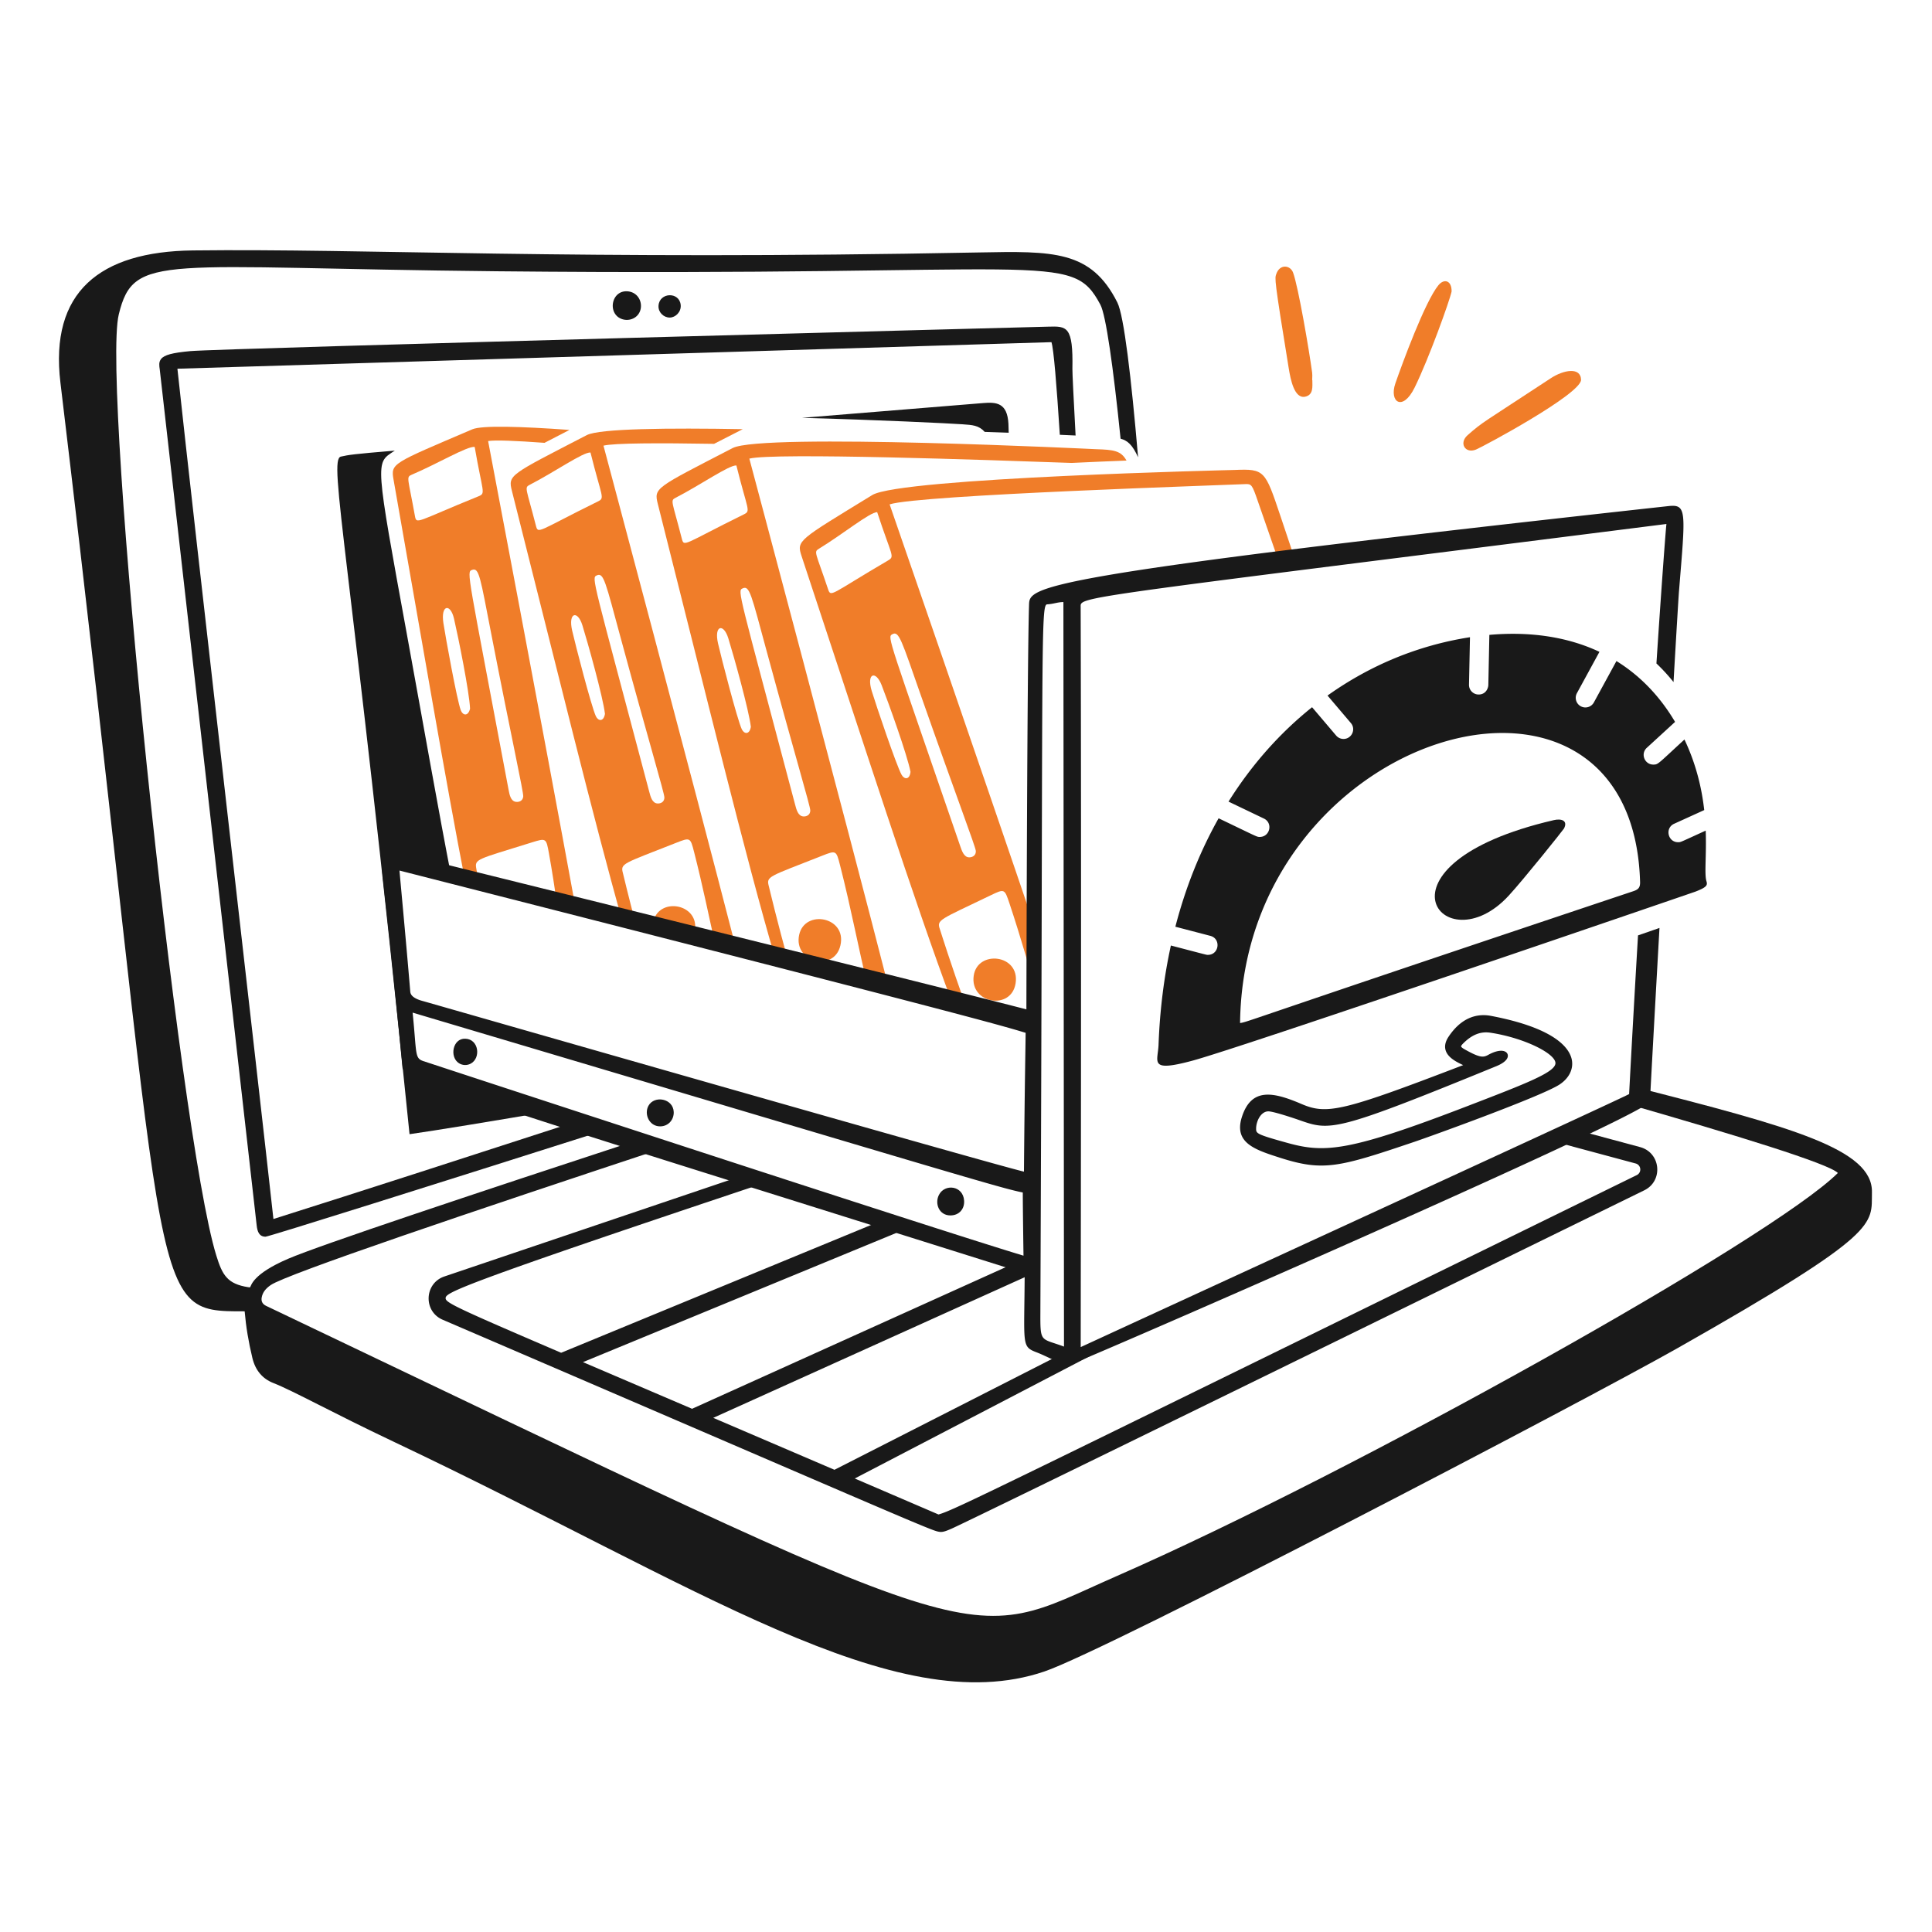 <?xml version="1.0" encoding="UTF-8"?> <svg xmlns="http://www.w3.org/2000/svg" fill="none" viewBox="0 0 200 200"><g id="storage-full--interface-storage-full"><g id="laptop"><path id="vector" fill="#191919" d="M60.567 115.807c-11.508 3.733-22.983 7.455-32.262 10.384-1.462-13.328-8.22-71.975-9.939-88.021l90.479-2.75c.231.694.529 4.33.867 9.589l1.633.074c-.21-3.9-.338-6.488-.33-6.902.085-4.411-.556-4.424-2.494-4.366 0 0-85.77 2.253-88.801 2.53-1.888.173-2.713.395-3.047.818-.248.314-.194.682-.137 1.07l10.036 88.632c.072.645.266 1.157.915 1.157.31 0 17.189-5.313 35.954-11.281l-2.874-.934Z"></path><path id="vector_2" fill="#191919" d="M64.947 30.158c-1.537-.106-2.023 1.946-.901 2.705a1.54 1.54 0 0 0 1.517.098c1.286-.63.946-2.697-.616-2.803Z"></path><path id="vector_3" fill="#191919" d="M70.466 31.581c-.122-1.406-2.216-1.334-2.297.074-.039.686.541 1.219 1.158 1.219.594 0 1.201-.576 1.139-1.293Z"></path><path id="vector_4" fill="#191919" d="m168.938 112.452-.051.954c-.188.217-.447.442-.904.737 11.767 3.381 21.354 6.326 22.272 7.284-6.881 6.822-49.955 30.906-74.674 41.737-16.389 7.182-10.972 8.788-88.03-27.979-.383-.183-.535-.477-.458-.883.096-.502.385-.896.938-1.276 1.636-1.128 20.667-7.559 41.285-14.379l-2.619-.849c-17.589 5.771-33.586 11.099-36.867 12.509-3.74 1.606-3.812 2.801-3.943 2.953 0 0-.041.013-.175-.008-2.195-.337-2.7-1.266-3.327-3.302-3.893-12.624-11.906-90.007-10.087-97.412 1.572-6.401 4.279-4.8 39.205-4.456 57.514.57 59.372-2.231 62.409 3.462.569 1.066 1.328 6.399 2.09 13.87.708.185 1.233.632 1.812 1.926-.714-8.332-1.465-14.672-2.148-16.031-2.713-5.401-6.613-5.323-14.372-5.174-42.142.819-63.439-.424-81.343-.21-9.635.118-14.822 4.303-13.696 13.684 11.551 96.303 8.584 96.153 19.072 96.138.135 1.58.397 3.164.8 4.834.308 1.277 1.043 2.151 2.185 2.596 1.999.778 6.032 3.033 12.45 6.075 31.562 14.954 51.873 29.03 67.353 23.78 6.489-2.2 55.75-27.921 65.58-33.493 21.177-12.004 20.02-12.761 20.088-16.114.089-4.46-8.24-6.748-24.844-10.972l-.001-.001Z"></path><path id="vector_5" fill="#191919" d="m169.782 118.747-7.087-1.909c-.735.344-1.56.727-2.486 1.153l9.117 2.453a.644.644 0 0 1 .116 1.2c-66.79 32.704-70.578 34.657-72.289 35.134l-8.669-3.725 24.78-12.904-1.937-.705-24.944 12.708-12.548-5.377 33.12-14.954v-1.928l-35.312 15.944-11.294-4.83 34.362-14.168-2.594-.831-34.028 14.03c-10.996-4.715-11.972-5.202-11.958-5.655.023-.559.888-1.21 33.972-12.244l-2.319-.75-31.779 10.75c-2.086.706-2.202 3.61-.179 4.479 39.742 17.088 48.417 20.884 50.651 21.727.891.336 1.04.329 1.978-.075 1.848-.795 52.238-25.494 71.76-35.049 1.994-.976 1.711-3.897-.433-4.474ZM45.983 134.379l.05.001-.05-.001Z"></path></g><g id="hole"><path id="vector_6" fill="#191919" d="M43.09 110.117c-1.019-4.137-1.514-15.86-1.996-20.323l5.7 1.349c-1.447-7.426-2.98-16.215-4.651-25.357-3.328-18.205-3.274-17.818-1.403-19.053l.133-.084c-4.289.357-4.798.438-5.585.618-1.345.308.98 9.694 7.107 70.144 2.619-.372 8.356-1.31 15.382-2.511l-14.687-4.783Z"></path><path id="vector_7" fill="#191919" d="M99.66 43.924c1.002.069 1.668.105 2.276.785.849.028 1.679.057 2.483.086l-.026-.914c-.111-2.191-1.249-2.27-2.621-2.156l-18.754 1.529c7.905.214 15.147.566 16.642.669Z"></path></g><g id="details"><path id="vector_8" fill="#f07d29" d="M163.672 39.334c-.11 1.518-10.166 6.917-10.878 7.204-1.134.457-1.787-.684-.867-1.49 1.662-1.455 1.405-1.15 8.616-5.897 1.302-.857 3.104-1.197 3.128.182l.001 0Z"></path><path id="vector_9" fill="#f07d29" d="M135.853 39.365c0 .636.131 1.503-.729 1.698-1.138.258-1.528-1.793-1.716-2.945-1.52-9.326-1.451-9.283-1.287-9.758.366-1.056 1.449-.923 1.738-.141.538 1.45 1.664 8.05 1.973 10.352.049.366-.027.794.02.795l.001-.001Z"></path><path id="vector_10" fill="#f07d29" d="M150.27 30.169c-.185.917-2.359 6.972-3.83 9.956-1.246 2.529-2.659 1.485-1.991-.44.716-2.062 3.069-8.471 4.455-10.158.587-.715 1.378-.51 1.366.642Z"></path></g><g id="file"><path id="vector_11" fill="#f07d29" d="M50.53 45.659c.702-.124 2.876-.033 5.839.183.813-.427 1.693-.88 2.583-1.337-5.062-.364-9.078-.484-10.062-.062-8.295 3.552-8.454 3.496-8.15 5.214 3.001 17.002 5.406 31.28 7.466 41.824l1.421.34c-.188-1.09-.298-1.782-.312-1.858-.207-1.068.009-.964 5.73-2.754 1.494-.467 1.497-.447 1.779 1.12.333 1.855.613 3.69.865 5.433l1.944.47C56.171 75.328 50.53 45.66 50.53 45.66Zm-7.587 7.7c-.7-3.89-.917-3.964-.337-4.21 2.639-1.117 5.782-2.993 6.533-2.883.816 4.735 1.178 4.793.4 5.108-6.508 2.634-6.417 2.984-6.596 1.985Zm4.756 20.164c-.403-1.095-1.57-7.536-1.797-9.012-.296-1.922.722-2.083 1.096-.474.435 1.873 1.594 7.609 1.662 9.329-.211.839-.765.689-.96.158l-.001-.001Zm6.466 8.919c-.032.44-.403.616-.766.563-.542-.08-.657-.751-.759-1.292-4.245-22.608-4.366-22.49-3.784-22.712.747-.286.846.69 2.025 6.752C52.947 76.38 54.198 82 54.165 82.442Z"></path><path id="vector_12" fill="#f07d29" d="M73.92 45.947c1.04-.534 2.073-1.06 2.973-1.52-7.707-.137-14.836-.064-16.147.615-8.013 4.148-8.176 4.104-7.748 5.795C57.713 69.48 61.444 84.809 64.437 95.4l1.404.342c-.789-2.948-1.312-5.194-1.35-5.333-.284-1.05-.061-.962 5.513-3.164 1.456-.575 1.461-.555 1.856.987.867 3.387 1.546 6.719 2.168 9.514l2.195.539c-4.624-17.956-13.752-52.15-13.752-52.15 1.079-.272 5.762-.285 11.45-.188l0-.001Zm-18.455 8.422c-.982-3.83-1.203-3.886-.644-4.173 2.55-1.308 5.548-3.408 6.306-3.353 1.159 4.663 1.525 4.695.772 5.065-6.299 3.102-6.182 3.444-6.434 2.46Zm6.214 19.764c-.481-1.063-2.116-7.401-2.45-8.857-.435-1.895.568-2.13 1.058-.553.57 1.836 2.144 7.472 2.338 9.182-.149.852-.712.744-.946.228Zm2.606-7.98c2.836 10.45 4.494 15.963 4.493 16.404 0 .442-.357.645-.723.618-.546-.04-.71-.701-.851-1.233-5.883-22.238-5.995-22.111-5.431-22.375.724-.34.894.628 2.512 6.587Z"></path><path id="vector_13" fill="#f07d29" d="M71.656 97.165c.102-.184.184-.394.24-.632.692-2.97-3.685-3.775-4.268-1.104a2.518 2.518 0 0 0-.055.736l4.083 1Z"></path><path id="vector_14" fill="#f07d29" d="M110.949 47.922c1.933-.092 3.846-.174 5.666-.244-.569-1.032-1.33-1.12-3.139-1.177-.1-.003-34.581-1.697-37.628-.12-8.013 4.148-8.176 4.104-7.748 5.795 5.107 20.192 9.059 36.494 12.169 47.103l1.372.338c-1.167-4.105-2.001-7.69-2.049-7.868-.284-1.05-.061-.962 5.514-3.164 1.456-.575 1.461-.555 1.856.988 1.147 4.478 1.964 8.862 2.757 12.033l2.256.555c-4.35-17.03-14.403-54.685-14.403-54.685 2.514-.635 24.607.135 33.376.447l.001 0ZM70.568 55.71c-.982-3.829-1.203-3.886-.644-4.173 2.55-1.308 5.548-3.408 6.306-3.353 1.159 4.663 1.525 4.695.772 5.065-6.299 3.101-6.182 3.444-6.434 2.461Zm6.214 19.764c-.481-1.063-2.116-7.4-2.45-8.857-.435-1.895.568-2.13 1.058-.553.57 1.837 2.144 7.472 2.338 9.183-.149.852-.712.742-.946.227Zm2.606-7.98c2.836 10.45 4.494 15.962 4.493 16.404 0 .442-.357.644-.723.618-.546-.039-.71-.7-.851-1.232-5.883-22.238-5.995-22.11-5.431-22.375.724-.34.894.628 2.512 6.587v-.002Z"></path><path id="vector_15" fill="#f07d29" d="M82.73 96.77c.583-2.672 4.96-1.867 4.268 1.103-.653 2.803-4.891 1.753-4.268-1.104Z"></path><path id="vector_16" fill="#f07d29" d="M132.532 53.365c-1.564-4.658-1.625-4.843-4.698-4.716-.1.004-34.613.805-37.538 2.598-7.693 4.716-7.858 4.683-7.31 6.34 6.571 19.826 11.7 35.835 15.573 46.188l1.433.349c-1.497-4.092-2.623-7.723-2.685-7.9-.359-1.027-.13-.955 5.271-3.554 1.41-.679 1.417-.659 1.922.851 1.187 3.545 2.153 7.044 3.019 9.896l.009-6.249c-6.183-18.225-15.434-44.955-15.434-44.955 2.992-.99 34.991-1.999 36.806-2.098.653-.034.724.062 1.294 1.72l2.497 7.186 1.665-.21-1.823-5.446h-.001Zm-39.205 26.83c-.557-1.025-2.645-7.229-3.083-8.657-.571-1.859.413-2.166 1.016-.628.702 1.791 2.678 7.298 2.995 8.99-.087.86-.658.793-.928.295Zm2.023-8.147c3.583 10.217 5.635 15.596 5.666 16.036.032.441-.31.668-.677.668-.547 0-.759-.648-.938-1.168-7.473-21.755-7.576-21.62-7.033-21.925.697-.39.937.562 2.981 6.388l.001.001Zm-3.409-14.035c-6.059 3.548-5.917 3.882-6.24 2.92-1.256-3.749-1.481-3.79-.943-4.117 2.449-1.489 5.287-3.8 6.047-3.8 1.493 4.567 1.86 4.572 1.135 4.996l.001.001Z"></path><path id="vector_17" fill="#f07d29" d="M100.798 101.005c.388-2.706 4.812-2.22 4.336.793-.449 2.843-4.752 2.102-4.336-.793Z"></path></g><g id="shelf"><path id="vector_18" fill="#191919" d="M162.712 109.695c-.23-1.142-1.624-3.25-8.367-4.532-1.715-.326-3.235.42-4.389 2.156-.328.492-.433.958-.311 1.387.217.764 1.102 1.22 1.822 1.554-12.485 4.789-14.095 5.158-16.747 4.02-2.926-1.252-5.181-1.719-6.162 1.356-.853 2.675 1.356 3.382 3.914 4.203 4.524 1.45 6.102 1.013 13.927-1.632 1.704-.576 13.227-4.73 15.059-5.948.978-.649 1.446-1.607 1.253-2.563l.001-.001Zm-6.621-.354a.467.467 0 0 0-.221-.447c-.36-.234-1.05-.118-1.8.302-.528.292-.879.319-2.479-.585-.301-.171-.335-.261-.338-.284-.002-.014-.001-.092.191-.287.922-.929 1.82-1.286 2.831-1.136 3.608.548 6.872 2.23 6.741 3.208-.127.936-3.107 2.08-9.042 4.365-12.233 4.709-14.785 4.908-18.616 3.859-3.325-.916-3.325-1.004-3.325-1.502 0-.774.498-1.787 1.269-1.787.529 0 2.67.718 3.169.894 3.25 1.142 3.667 1.29 20.438-5.575.728-.298 1.147-.662 1.182-1.025Z"></path><path id="vector_19" fill="#191919" d="M99.804 124.296c-.1-1.582-2.014-1.786-2.61-.592-.454.907.028 2.116 1.188 2.116.923 0 1.477-.686 1.422-1.524Z"></path><path id="vector_20" fill="#191919" d="M69.744 115.116c-.051-1.418-2.02-1.753-2.62-.64-.471.874.092 2.125 1.208 2.125.864 0 1.44-.697 1.412-1.485Z"></path><path id="vector_21" fill="#191919" d="M48.165 107.527c-1.307-.054-1.663 1.911-.643 2.544.368.228.834.24 1.216.031 1.064-.58.832-2.535-.573-2.575Z"></path><path id="vector_22" fill="#191919" d="M169.567 96.832a2649.37 2649.37 0 0 0-.922 16.426c-.958.536-36.388 16.799-56.77 26.192-.003-2.234.081-49.333-.006-76.749-.004-.959 1.806-1.014 60.638-8.458-.106 1.001-.553 7.07-1.034 14.438a19.393 19.393 0 0 1 1.769 1.926c.298-5.123.516-8.772.565-9.382.674-8.306.848-9.048-1.101-8.834-66.088 7.267-66.121 8.315-66.18 10.225-.196 6.164-.267 38.29-.274 41.873-11.356-2.933-62.241-15.535-62.483-15.592-3.016-.702-3.61-.375-4.074.126-.435.47-.092.03 1.974 21.541.122 1.273 16.738 6.23 64.406 21.248-.037 7.527-.364 7.568 1.269 8.195 1.176.451 2.312 1.208 3.48 1.233.386.009 59.917-25.903 59.981-27.225.062-1.411.479-8.971.984-17.954l-2.222.77v.001ZM43.808 109.84c-.902-.306-.66-.793-1.094-5.013 57.094 16.988 60.779 18.138 63.165 18.62 0 .996.027 3.291.073 6.54-9.784-2.942-61.702-19.999-62.144-20.146v-.001Zm62.191 11.449c-3.734-.885-61.887-17.572-62.208-17.656-.844-.222-1.284-.544-1.319-.965-.511-6.11-1.098-12.198-1.117-12.549 58.145 14.831 61.962 15.932 64.818 16.798-.016 1.812-.095 5.111-.174 14.372Zm1.701 14.394c.292-69.31 0-73.088.703-73.123.656-.03 1.072-.234 1.68-.234l.061 77.072c-2.479-.92-2.458-.326-2.443-3.714l-.001-.001Z"></path></g><g id="measure"><path id="vector_23" fill="#191919" d="M176.576 85.985c-2.707 1.23-2.571 1.201-2.857 1.201-1.071 0-1.389-1.468-.414-1.91l3.116-1.417c-.246-2.19-.81-4.695-2.047-7.305-2.769 2.538-2.707 2.596-3.222 2.596-.909 0-1.347-1.123-.676-1.737l2.927-2.683c-1.628-2.743-3.687-4.823-6.069-6.298l-2.336 4.282a1 1 0 0 1-1.756-.958l2.333-4.278c-3.361-1.582-7.246-2.12-11.397-1.756l-.107 5.194c-.006.288-.23.988-1.021.98a.996.996 0 0 1-.979-1.022l.101-4.91c-5.461.851-10.421 2.957-14.747 6.04l2.417 2.845c.554.652.081 1.647-.762 1.647a1 1 0 0 1-.763-.353l-2.491-2.933c-3.285 2.625-6.22 5.898-8.65 9.772l3.665 1.755c.957.46.628 1.902-.433 1.902-.314 0-.133.045-4.258-1.93-1.883 3.344-3.405 7.094-4.476 11.225l3.621.946c1.129.295.914 1.967-.252 1.967-.167 0 .112.063-3.833-.968-.703 3.21-1.142 6.635-1.277 10.264-.067 1.795-1.051 2.89 3.54 1.649 5.164-1.396 51.948-17.455 52.052-17.496 1.157-.452 1.255-.655 1.128-1.067-.233-.756.015-2.666-.079-5.249l.002.005Zm-7.486 6.268c-40.681 13.608-39.843 13.52-40.718 13.652.335-30.31 40.631-41.976 41.408-14.607.016.56-.158.777-.69.955Z"></path><path id="vector_24" fill="#191919" d="M160.828 84.903c.819-.19 1.497.042 1.078.86-.074.145-4.146 5.234-5.713 6.942-6.716 7.318-15.127-3.209 4.634-7.8l.001-.002Z"></path></g></g></svg> 